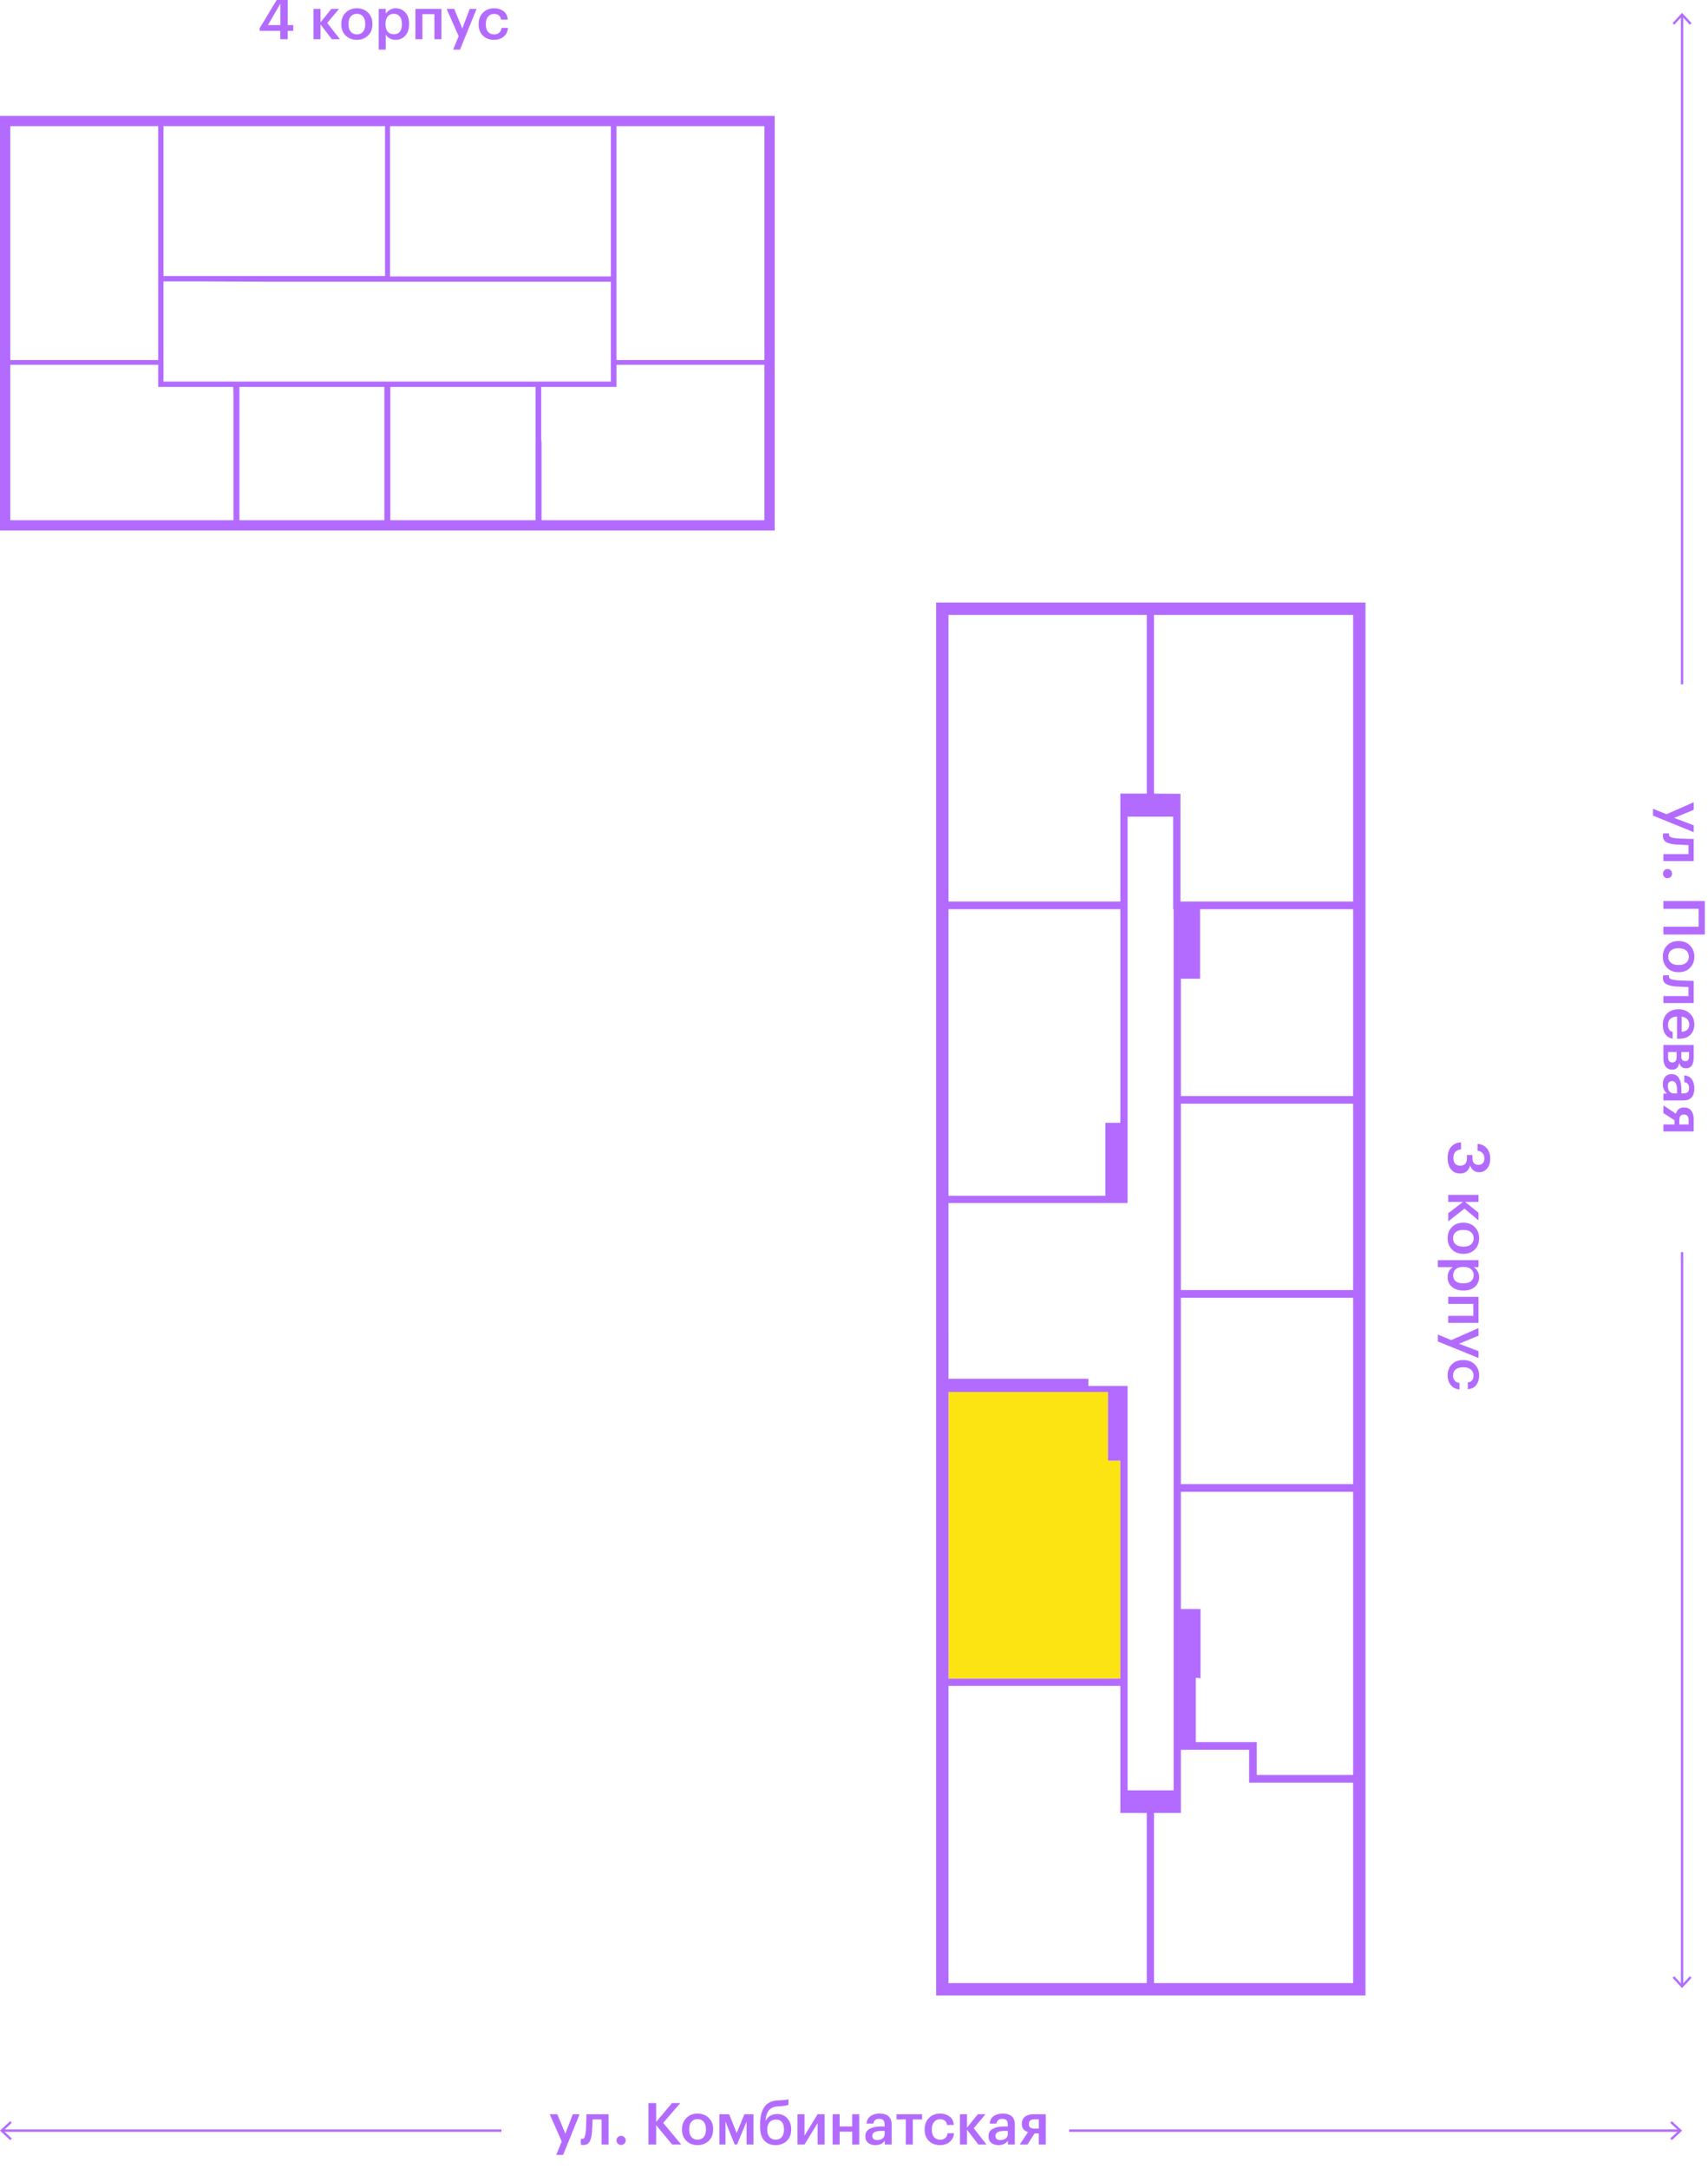 <?xml version="1.0" encoding="UTF-8"?>
<svg id="_Слой_1" data-name="Слой_1" xmlns="http://www.w3.org/2000/svg" version="1.1" viewBox="0 0 669.064 849.34">
  <!-- Generator: Adobe Illustrator 30.0.0, SVG Export Plug-In . SVG Version: 2.1.1 Build 123)  -->
  <defs>
    <style>
      .st0 {
        fill: #fce413;
        fill-rule: evenodd;
      }

      .st1 {
        fill: #b26bfe;
      }
    </style>
  </defs>
  <g>
    <path class="st1" d="M567.071,453.493c0-1.892.477-3.368,1.43-4.427s2.225-1.619,3.813-1.68v2.747c-.908.091-1.631.401-2.168.931s-.806,1.317-.806,2.361c0,2.058.878,3.087,2.633,3.087,1.771,0,2.656-.976,2.656-2.928v-1.249h2.156v1.158c0,1.801.795,2.701,2.384,2.701.696,0,1.252-.216,1.668-.647.417-.431.625-1.056.625-1.873,0-.848-.238-1.54-.716-2.077-.477-.538-1.131-.851-1.963-.942v-2.679c1.452.091,2.645.647,3.575,1.668s1.396,2.379,1.396,4.075c0,1.649-.412,2.955-1.236,3.916-.825.961-1.865,1.441-3.122,1.441-1.68,0-2.859-.878-3.541-2.633-.227.984-.673,1.751-1.339,2.304-.666.552-1.529.829-2.588.829-1.498,0-2.683-.549-3.553-1.646s-1.305-2.576-1.305-4.438Z"/>
    <path class="st1" d="M573.109,470.699h-5.812v-2.747h11.872v2.747h-5.267l5.267,4.245v2.997l-5.493-4.608-6.379,4.994v-3.178l5.812-4.449Z"/>
    <path class="st1" d="M568.751,489.313c-1.12-1.15-1.68-2.611-1.68-4.381s.556-3.227,1.668-4.37,2.568-1.714,4.37-1.714h.182c1.815,0,3.291.575,4.426,1.725,1.136,1.15,1.703,2.611,1.703,4.381,0,1.755-.561,3.208-1.68,4.358-1.12,1.15-2.581,1.725-4.382,1.725h-.182c-1.831,0-3.307-.575-4.426-1.725ZM569.205,484.955c0,1.029.352,1.831,1.055,2.406.704.575,1.669.862,2.895.862h.159c1.226,0,2.19-.288,2.895-.862.703-.576,1.055-1.377,1.055-2.406,0-1.029-.348-1.835-1.044-2.417-.696-.583-1.657-.874-2.883-.874h-.182c-1.226,0-2.19.287-2.895.862-.703.575-1.055,1.385-1.055,2.429Z"/>
    <path class="st1" d="M579.17,493.512v2.747h-1.907c.605.348,1.116.874,1.532,1.578.416.704.625,1.472.625,2.304,0,1.528-.542,2.788-1.623,3.78-1.082.991-2.554,1.487-4.415,1.487h-.182c-1.877,0-3.368-.488-4.473-1.464s-1.656-2.244-1.656-3.802c0-.908.192-1.699.578-2.372s.889-1.177,1.51-1.51h-5.925v-2.747h15.936ZM569.25,499.459c0,1.014.333,1.79.999,2.327.666.537,1.634.806,2.905.806h.182c1.271,0,2.243-.291,2.917-.874.673-.583,1.01-1.343,1.01-2.281,0-.999-.333-1.793-.998-2.383-.666-.59-1.643-.885-2.929-.885h-.182c-1.286,0-2.259.291-2.917.874s-.987,1.388-.987,2.417Z"/>
    <path class="st1" d="M577.127,515.327v-4.699h-9.829v-2.747h11.872v10.192h-11.872v-2.747h9.829Z"/>
    <path class="st1" d="M568.501,524.815l10.669-4.699v2.974l-7.649,3.155,7.649,2.906v2.678l-15.936-6.469v-2.701l5.267,2.156Z"/>
    <path class="st1" d="M567.071,538.639c0-1.74.54-3.174,1.623-4.301,1.081-1.128,2.546-1.691,4.392-1.691h.182c1.831,0,3.314.571,4.449,1.714,1.136,1.143,1.703,2.569,1.703,4.279,0,1.453-.36,2.686-1.078,3.7-.72,1.014-1.843,1.589-3.371,1.725v-2.656c1.498-.227,2.247-1.135,2.247-2.724,0-.953-.349-1.729-1.044-2.327-.696-.598-1.65-.896-2.86-.896h-.182c-1.286,0-2.267.291-2.939.874-.674.582-1.011,1.388-1.011,2.417,0,.756.22,1.399.658,1.929.439.53,1.067.84,1.885.931v2.52c-1.378-.091-2.497-.636-3.359-1.634-.863-.999-1.294-2.286-1.294-3.859Z"/>
  </g>
  <g>
    <path class="st1" d="M652.794,318.881l10.669-4.699v2.974l-7.649,3.155,7.649,2.906v2.678l-15.936-6.469v-2.701l5.267,2.156Z"/>
    <path class="st1" d="M656.357,330.73c-1.694-.151-2.943-.481-3.745-.988-.803-.507-1.203-1.297-1.203-2.372,0-.363.022-.621.068-.771.015-.031.034-.072.057-.125.022-.053.034-.087.034-.102h2.292l-.045.136c-.03.151-.046.287-.046.409,0,.423.254.737.761.942.507.204,1.268.359,2.281.465.287.03.658.053,1.112.068s.973.034,1.556.057c.582.022,1.047.042,1.396.057l2.588.068v8.649h-11.872v-2.724h9.829v-3.519c-2.739-.121-4.427-.204-5.062-.25Z"/>
    <path class="st1" d="M651.432,342.125c0-.499.171-.923.511-1.271.341-.348.761-.522,1.26-.522.5,0,.923.174,1.271.522.348.348.522.772.522,1.271,0,.515-.175.946-.522,1.294-.349.348-.771.522-1.271.522-.499,0-.919-.174-1.26-.522-.34-.348-.511-.779-.511-1.294Z"/>
    <path class="st1" d="M665.393,362.941v-7.037h-13.802v-3.042h16.23v13.121h-16.23v-3.042h13.802Z"/>
    <path class="st1" d="M653.044,379.013c-1.12-1.15-1.68-2.611-1.68-4.381s.556-3.227,1.668-4.37,2.568-1.714,4.37-1.714h.182c1.815,0,3.291.575,4.426,1.725,1.136,1.15,1.703,2.611,1.703,4.381,0,1.755-.561,3.208-1.68,4.358-1.12,1.15-2.581,1.725-4.382,1.725h-.182c-1.831,0-3.307-.575-4.426-1.725ZM653.498,374.655c0,1.029.352,1.831,1.055,2.406.704.575,1.669.862,2.895.862h.159c1.226,0,2.19-.288,2.895-.862.703-.576,1.055-1.377,1.055-2.406,0-1.029-.348-1.835-1.044-2.417-.696-.583-1.657-.874-2.883-.874h-.182c-1.226,0-2.19.287-2.895.862-.703.575-1.055,1.385-1.055,2.429Z"/>
    <path class="st1" d="M656.357,386.322c-1.694-.151-2.943-.481-3.745-.988-.803-.507-1.203-1.297-1.203-2.372,0-.363.022-.621.068-.771.015-.031.034-.072.057-.125.022-.053.034-.087.034-.102h2.292l-.045.136c-.03.151-.046.287-.046.409,0,.423.254.737.761.942.507.204,1.268.359,2.281.465.287.03.658.053,1.112.068s.973.034,1.556.057c.582.022,1.047.042,1.396.057l2.588.068v8.649h-11.872v-2.724h9.829v-3.519c-2.739-.121-4.427-.204-5.062-.25Z"/>
    <path class="st1" d="M651.364,401.304c0-1.786.544-3.235,1.634-4.347s2.558-1.668,4.404-1.668h.182c1.815,0,3.291.556,4.426,1.668,1.136,1.112,1.703,2.523,1.703,4.233,0,1.604-.5,2.94-1.498,4.007-.999,1.067-2.497,1.6-4.495,1.6h-.794v-8.694c-1.136.045-2.006.344-2.611.896-.605.552-.907,1.343-.907,2.372,0,1.604.604,2.512,1.815,2.724v2.656c-1.256-.197-2.213-.768-2.871-1.714s-.987-2.19-.987-3.734ZM658.764,404.074c1.968-.152,2.951-1.112,2.951-2.883,0-.817-.261-1.495-.783-2.031-.521-.538-1.245-.874-2.168-1.01v5.925Z"/>
    <path class="st1" d="M663.463,409.248v4.79c0,2.89-.991,4.335-2.974,4.335h-.046c-1.407,0-2.277-.704-2.61-2.111-.363,1.755-1.256,2.633-2.679,2.633h-.067c-1.136,0-2.002-.382-2.6-1.146-.598-.765-.896-1.858-.896-3.28v-5.221h11.872ZM656.767,411.995h-3.337v1.953c0,1.422.545,2.134,1.634,2.134h.046c1.104,0,1.657-.681,1.657-2.043v-2.043ZM661.624,411.995h-3.019v1.657c0,.666.124,1.15.374,1.453.25.302.647.454,1.192.454h.045c.529,0,.896-.163,1.101-.488.205-.326.307-.829.307-1.51v-1.566Z"/>
    <path class="st1" d="M651.364,424.639c0-1.166.291-2.119.873-2.86.583-.742,1.465-1.112,2.645-1.112,1.302,0,2.255.556,2.86,1.668s.908,2.583.908,4.415v1.476h.613c.832,0,1.438-.159,1.815-.477s.567-.877.567-1.68c0-1.347-.62-2.104-1.861-2.27v-2.656c1.317.121,2.301.643,2.951,1.566.65.923.977,2.096.977,3.519,0,3.163-1.445,4.744-4.336,4.744h-7.786v-2.701h1.453c-1.12-.878-1.68-2.088-1.68-3.632ZM653.339,425.297c0,.878.212,1.585.636,2.123.423.537,1.014.806,1.771.806h1.181v-1.408c0-2.285-.644-3.428-1.93-3.428-1.105,0-1.657.636-1.657,1.907Z"/>
    <path class="st1" d="M651.591,435.92v-3.019l4.881,3.246c.499-1.62,1.551-2.429,3.155-2.429h.067c1.211,0,2.142.409,2.792,1.226.651.817.977,1.944.977,3.382v4.767h-11.872v-2.724h4.358v-1.634l-4.358-2.815ZM661.465,438.69c0-1.468-.598-2.202-1.793-2.202h-.068c-.605,0-1.052.174-1.339.522-.288.348-.432.908-.432,1.68v1.68h3.632v-1.68Z"/>
  </g>
  <g>
    <path class="st1" d="M109.77,12.077h-8.035v-1.067l7.173-11.872h3.791v10.692h2.179v2.247h-2.179v3.292h-2.929v-3.292ZM109.816,9.83V1.431l-4.858,8.399h4.858Z"/>
    <path class="st1" d="M125.547,9.558v5.811h-2.746V3.497h2.746v5.267l4.245-5.267h2.996l-4.607,5.493,4.993,6.379h-3.178l-4.449-5.811Z"/>
    <path class="st1" d="M144.161,13.916c-1.15,1.12-2.61,1.68-4.381,1.68s-3.228-.556-4.37-1.668-1.714-2.569-1.714-4.37v-.182c0-1.816.575-3.292,1.726-4.427,1.149-1.135,2.61-1.702,4.381-1.702,1.755,0,3.208.56,4.358,1.68,1.149,1.12,1.725,2.58,1.725,4.381v.182c0,1.832-.575,3.307-1.725,4.427ZM139.803,13.462c1.029,0,1.831-.352,2.406-1.056s.862-1.668.862-2.894v-.159c0-1.226-.287-2.19-.862-2.894s-1.377-1.056-2.406-1.056-1.835.348-2.418,1.044c-.582.696-.874,1.657-.874,2.883v.182c0,1.226.288,2.19.863,2.894.574.704,1.385,1.056,2.429,1.056Z"/>
    <path class="st1" d="M148.36,3.497h2.746v1.907c.349-.605.874-1.116,1.578-1.532.703-.416,1.472-.624,2.304-.624,1.528,0,2.788.541,3.779,1.623s1.487,2.554,1.487,4.415v.182c0,1.876-.488,3.367-1.464,4.472-.977,1.105-2.244,1.657-3.803,1.657-.908,0-1.699-.193-2.372-.579-.674-.386-1.177-.889-1.51-1.509v5.925h-2.746V3.497ZM154.308,13.417c1.014,0,1.789-.333,2.326-.999.537-.666.807-1.634.807-2.905v-.182c0-1.271-.292-2.244-.874-2.917-.583-.673-1.344-1.01-2.282-1.01-.998,0-1.793.333-2.383.999-.591.666-.886,1.642-.886,2.928v.182c0,1.286.291,2.258.874,2.917.583.658,1.389.987,2.418.987Z"/>
    <path class="st1" d="M170.175,5.54h-4.699v9.829h-2.746V3.497h10.191v11.872h-2.746V5.54Z"/>
    <path class="st1" d="M179.663,14.166l-4.699-10.669h2.974l3.155,7.65,2.906-7.65h2.679l-6.47,15.936h-2.701l2.156-5.267Z"/>
    <path class="st1" d="M193.487,15.596c-1.741,0-3.175-.541-4.302-1.623-1.128-1.082-1.691-2.546-1.691-4.393v-.182c0-1.831.571-3.314,1.714-4.449,1.143-1.135,2.568-1.702,4.279-1.702,1.452,0,2.686.359,3.7,1.078,1.014.719,1.589,1.843,1.725,3.371h-2.655c-.228-1.499-1.136-2.248-2.725-2.248-.953,0-1.729.348-2.326,1.044-.599.696-.897,1.649-.897,2.86v.182c0,1.287.292,2.267.874,2.94.583.673,1.389,1.01,2.418,1.01.757,0,1.399-.219,1.93-.658.529-.438.84-1.067.931-1.884h2.52c-.091,1.377-.636,2.497-1.635,3.359s-2.285,1.294-3.858,1.294Z"/>
  </g>
  <g>
    <rect class="st1" x="658.446" y="6.048" width=".909" height="261.978"/>
    <polygon class="st1" points="662.62 9.061 661.954 9.681 658.901 6.397 655.848 9.681 655.182 9.061 658.901 5.062 662.62 9.061"/>
  </g>
  <g>
    <rect class="st1" x="658.446" y="490.362" width=".909" height="287.225"/>
    <polygon class="st1" points="655.181 774.573 655.847 773.953 658.9 777.238 661.953 773.953 662.619 774.573 658.9 778.573 655.181 774.573"/>
  </g>
  <g>
    <path class="st1" d="M220.036,838.66l-4.699-10.669h2.974l3.155,7.649,2.906-7.649h2.679l-6.47,15.936h-2.701l2.156-5.267Z"/>
    <path class="st1" d="M231.886,835.097c-.151,1.694-.48,2.943-.987,3.745-.507.803-1.298,1.203-2.372,1.203-.363,0-.62-.022-.771-.068-.03-.015-.072-.034-.125-.057s-.087-.034-.103-.034v-2.292l.137.045c.151.03.287.046.408.046.424,0,.738-.254.942-.761s.359-1.268.465-2.281c.03-.287.054-.658.068-1.112s.034-.973.057-1.556c.023-.582.042-1.047.057-1.396l.068-2.588h8.648v11.872h-2.724v-9.829h-3.519c-.121,2.739-.204,4.427-.25,5.062Z"/>
    <path class="st1" d="M243.28,840.023c-.499,0-.923-.171-1.271-.511-.349-.341-.522-.761-.522-1.26,0-.5.174-.923.522-1.271.348-.348.771-.522,1.271-.522.515,0,.946.175,1.294.522.348.349.522.771.522,1.271,0,.499-.175.919-.522,1.26-.348.34-.779.511-1.294.511Z"/>
    <path class="st1" d="M254.018,823.633h3.02v7.354l6.22-7.377h3.246l-6.72,7.763,7.06,8.49h-3.563l-6.242-7.582v7.582h-3.02v-16.23Z"/>
    <path class="st1" d="M277.626,838.41c-1.15,1.12-2.61,1.68-4.381,1.68s-3.228-.556-4.37-1.668-1.714-2.568-1.714-4.37v-.182c0-1.815.575-3.291,1.726-4.426,1.149-1.136,2.61-1.703,4.381-1.703,1.755,0,3.208.561,4.358,1.68,1.149,1.12,1.725,2.581,1.725,4.382v.182c0,1.831-.575,3.307-1.725,4.426ZM273.267,837.956c1.029,0,1.831-.352,2.406-1.055.575-.704.862-1.669.862-2.895v-.159c0-1.226-.287-2.19-.862-2.895-.575-.703-1.377-1.055-2.406-1.055s-1.835.348-2.418,1.044c-.582.696-.874,1.657-.874,2.883v.182c0,1.226.288,2.19.863,2.895.574.703,1.385,1.055,2.429,1.055Z"/>
    <path class="st1" d="M284.185,830.897v8.967h-2.36v-11.872h3.79l2.975,7.4,2.996-7.4h3.563v11.872h-2.701v-8.967l-3.745,8.967h-.908l-3.609-8.967Z"/>
    <path class="st1" d="M303.821,840.09c-1.892,0-3.379-.602-4.461-1.805-1.082-1.202-1.623-3.015-1.623-5.437v-.84c0-6.053,2.293-9.193,6.878-9.42l.727-.022c1.801-.091,2.974-.235,3.519-.432v2.156c-.711.303-1.899.5-3.563.59l-.591.046c-1.589.091-2.758.605-3.507,1.544s-1.199,2.292-1.351,4.062h.113c.893-1.739,2.384-2.61,4.472-2.61,1.635,0,2.959.557,3.973,1.669s1.521,2.531,1.521,4.256v.137c0,1.861-.575,3.345-1.726,4.449s-2.61,1.656-4.381,1.656ZM301.427,836.924c.582.688,1.388,1.032,2.417,1.032s1.831-.344,2.406-1.032.862-1.661.862-2.917v-.091c0-1.226-.269-2.172-.806-2.838-.537-.665-1.32-.998-2.35-.998-1.06,0-1.892.344-2.497,1.032s-.907,1.646-.907,2.872v.113c0,1.195.291,2.138.874,2.826Z"/>
    <path class="st1" d="M312.401,839.864v-11.872h2.746v8.399l5.131-8.399h2.724v11.872h-2.724v-8.399l-5.131,8.399h-2.746Z"/>
    <path class="st1" d="M333.829,834.825h-4.926v5.039h-2.746v-11.872h2.746v4.79h4.926v-4.79h2.747v11.872h-2.747v-5.039Z"/>
    <path class="st1" d="M342.955,840.09c-1.165,0-2.119-.291-2.86-.873-.741-.583-1.112-1.465-1.112-2.645,0-1.302.557-2.255,1.669-2.86s2.584-.908,4.415-.908h1.476v-.613c0-.832-.159-1.438-.477-1.815-.318-.378-.878-.567-1.68-.567-1.348,0-2.104.62-2.271,1.861h-2.656c.121-1.317.644-2.301,1.566-2.951s2.096-.977,3.519-.977c3.163,0,4.744,1.445,4.744,4.336v7.786h-2.701v-1.453c-.878,1.12-2.088,1.68-3.632,1.68ZM343.613,838.116c.878,0,1.585-.212,2.123-.636.537-.423.806-1.014.806-1.771v-1.181h-1.407c-2.285,0-3.428.644-3.428,1.93,0,1.105.636,1.657,1.906,1.657Z"/>
    <path class="st1" d="M361.206,830.035h-3.632v9.829h-2.746v-9.829h-3.633v-2.043h10.011v2.043Z"/>
    <path class="st1" d="M368.197,840.09c-1.741,0-3.175-.54-4.302-1.623-1.128-1.081-1.691-2.546-1.691-4.392v-.182c0-1.831.571-3.314,1.714-4.449,1.143-1.136,2.568-1.703,4.279-1.703,1.452,0,2.686.36,3.7,1.078,1.014.72,1.589,1.843,1.725,3.371h-2.655c-.228-1.498-1.136-2.247-2.725-2.247-.953,0-1.729.349-2.326,1.044-.599.696-.897,1.65-.897,2.86v.182c0,1.286.292,2.267.874,2.939.583.674,1.389,1.011,2.418,1.011.757,0,1.399-.22,1.93-.658.529-.439.84-1.067.931-1.885h2.52c-.091,1.378-.636,2.497-1.635,3.359-.999.863-2.285,1.294-3.858,1.294Z"/>
    <path class="st1" d="M378.798,834.052v5.812h-2.746v-11.872h2.746v5.267l4.245-5.267h2.996l-4.607,5.493,4.993,6.379h-3.178l-4.449-5.812Z"/>
    <path class="st1" d="M391.192,840.09c-1.165,0-2.119-.291-2.86-.873-.741-.583-1.112-1.465-1.112-2.645,0-1.302.557-2.255,1.669-2.86s2.584-.908,4.415-.908h1.476v-.613c0-.832-.159-1.438-.477-1.815-.318-.378-.878-.567-1.68-.567-1.348,0-2.104.62-2.271,1.861h-2.656c.121-1.317.644-2.301,1.566-2.951s2.096-.977,3.519-.977c3.163,0,4.744,1.445,4.744,4.336v7.786h-2.701v-1.453c-.878,1.12-2.088,1.68-3.632,1.68ZM391.851,838.116c.878,0,1.585-.212,2.123-.636.537-.423.806-1.014.806-1.771v-1.181h-1.407c-2.285,0-3.428.644-3.428,1.93,0,1.105.636,1.657,1.906,1.657Z"/>
    <path class="st1" d="M402.474,839.864h-3.02l3.246-4.881c-1.619-.499-2.429-1.551-2.429-3.155v-.067c0-1.211.409-2.142,1.226-2.792.817-.651,1.944-.977,3.383-.977h4.767v11.872h-2.724v-4.358h-1.635l-2.814,4.358ZM405.243,829.99c-1.468,0-2.202.598-2.202,1.793v.068c0,.605.174,1.052.522,1.339.348.288.907.432,1.68.432h1.68v-3.632h-1.68Z"/>
  </g>
  <g>
    <rect class="st1" x=".986" y="833.965" width="195.45" height=".909"/>
    <polygon class="st1" points="3.999 830.701 4.62 831.367 1.335 834.419 4.62 837.472 3.999 838.138 0 834.419 3.999 830.701"/>
  </g>
  <g>
    <rect class="st1" x="418.772" y="833.965" width="239.142" height=".909"/>
    <polygon class="st1" points="654.901 838.139 654.281 837.473 657.565 834.421 654.281 831.368 654.901 830.702 658.9 834.421 654.901 838.139"/>
  </g>
  <polygon class="st0" points="371.549 545.144 371.549 549.82 371.549 647.863 371.549 657.383 409.631 657.383 411.301 657.383 438.86 657.383 438.86 638.343 438.86 621.807 438.86 603.435 438.86 603.101 438.86 601.431 438.86 572.034 434.016 572.034 434.016 545.144 371.549 545.144"/>
  <path class="st1" d="M534.898,776.638V235.984h-168.192v545.498h168.192v-4.844ZM530.054,587.234v107.897h-37.747v-12.861h-23.884v-25.208l1.837.154v-27.058h-7.683v-45.931h67.477v3.006ZM530.054,512.407v68.814h-67.477v-72.989h67.477v4.176ZM530.054,436.746v68.479h-67.477v-72.989h67.477v4.51ZM530.054,361.418v67.811h-67.477v-45.931h7.516v-27.225h59.961v5.345ZM530.054,240.828v112.24h-67.644v-42.199l-10.355-.058v-69.983h78ZM371.549,346.72v-105.893h77.666v69.983h-10.355v42.257h-67.31v-6.347ZM371.549,460.129v-104.055h67.31v83.679h-5.846v28.561h-61.465v-8.184ZM371.549,521.259v-50.107h70.15v-151.323h17.871v36.244h.167v345.07h-18.038v-158.338h-15.366v-2.839h-54.784v-18.707ZM371.549,647.863v-102.719h62.467v26.891h4.844v85.349h-67.31v-9.52ZM371.549,662.227v-2.004h67.31v49.773h10.355v66.642h-77.666v-114.411ZM452.054,776.638v-66.642h10.522v-24.719h26.724v12.861h40.754v78.501h-78Z"/>
  <path class="st1" d="M299.436,45.381H0v162.384h303.464V45.381h-4.027ZM157.188,49.409h82.101v58.848h-86.518v-58.848h4.417ZM239.289,123.125v26.313H64.044v-39.232h14.809l25.592.13h134.844v12.789ZM68.591,49.409h82.231v58.718h-86.778v-58.718h4.547ZM4.027,110.335v-60.927h57.939v91.594H4.027v-30.668ZM86.648,203.738H4.027v-60.879h57.939v8.656h29.392l.097,3.507v48.715h-4.807ZM145.886,203.738h-52.093v-52.223h56.77v52.223h-4.677ZM205.254,203.738h-52.353v-52.223h56.899v52.223h-4.547ZM299.436,203.738h-87.298v-30.268l-.13-1.299v-20.655h29.489v-8.656h57.939v60.879ZM299.436,108.127v32.876h-57.939V49.409h57.939v58.718Z"/>
</svg>